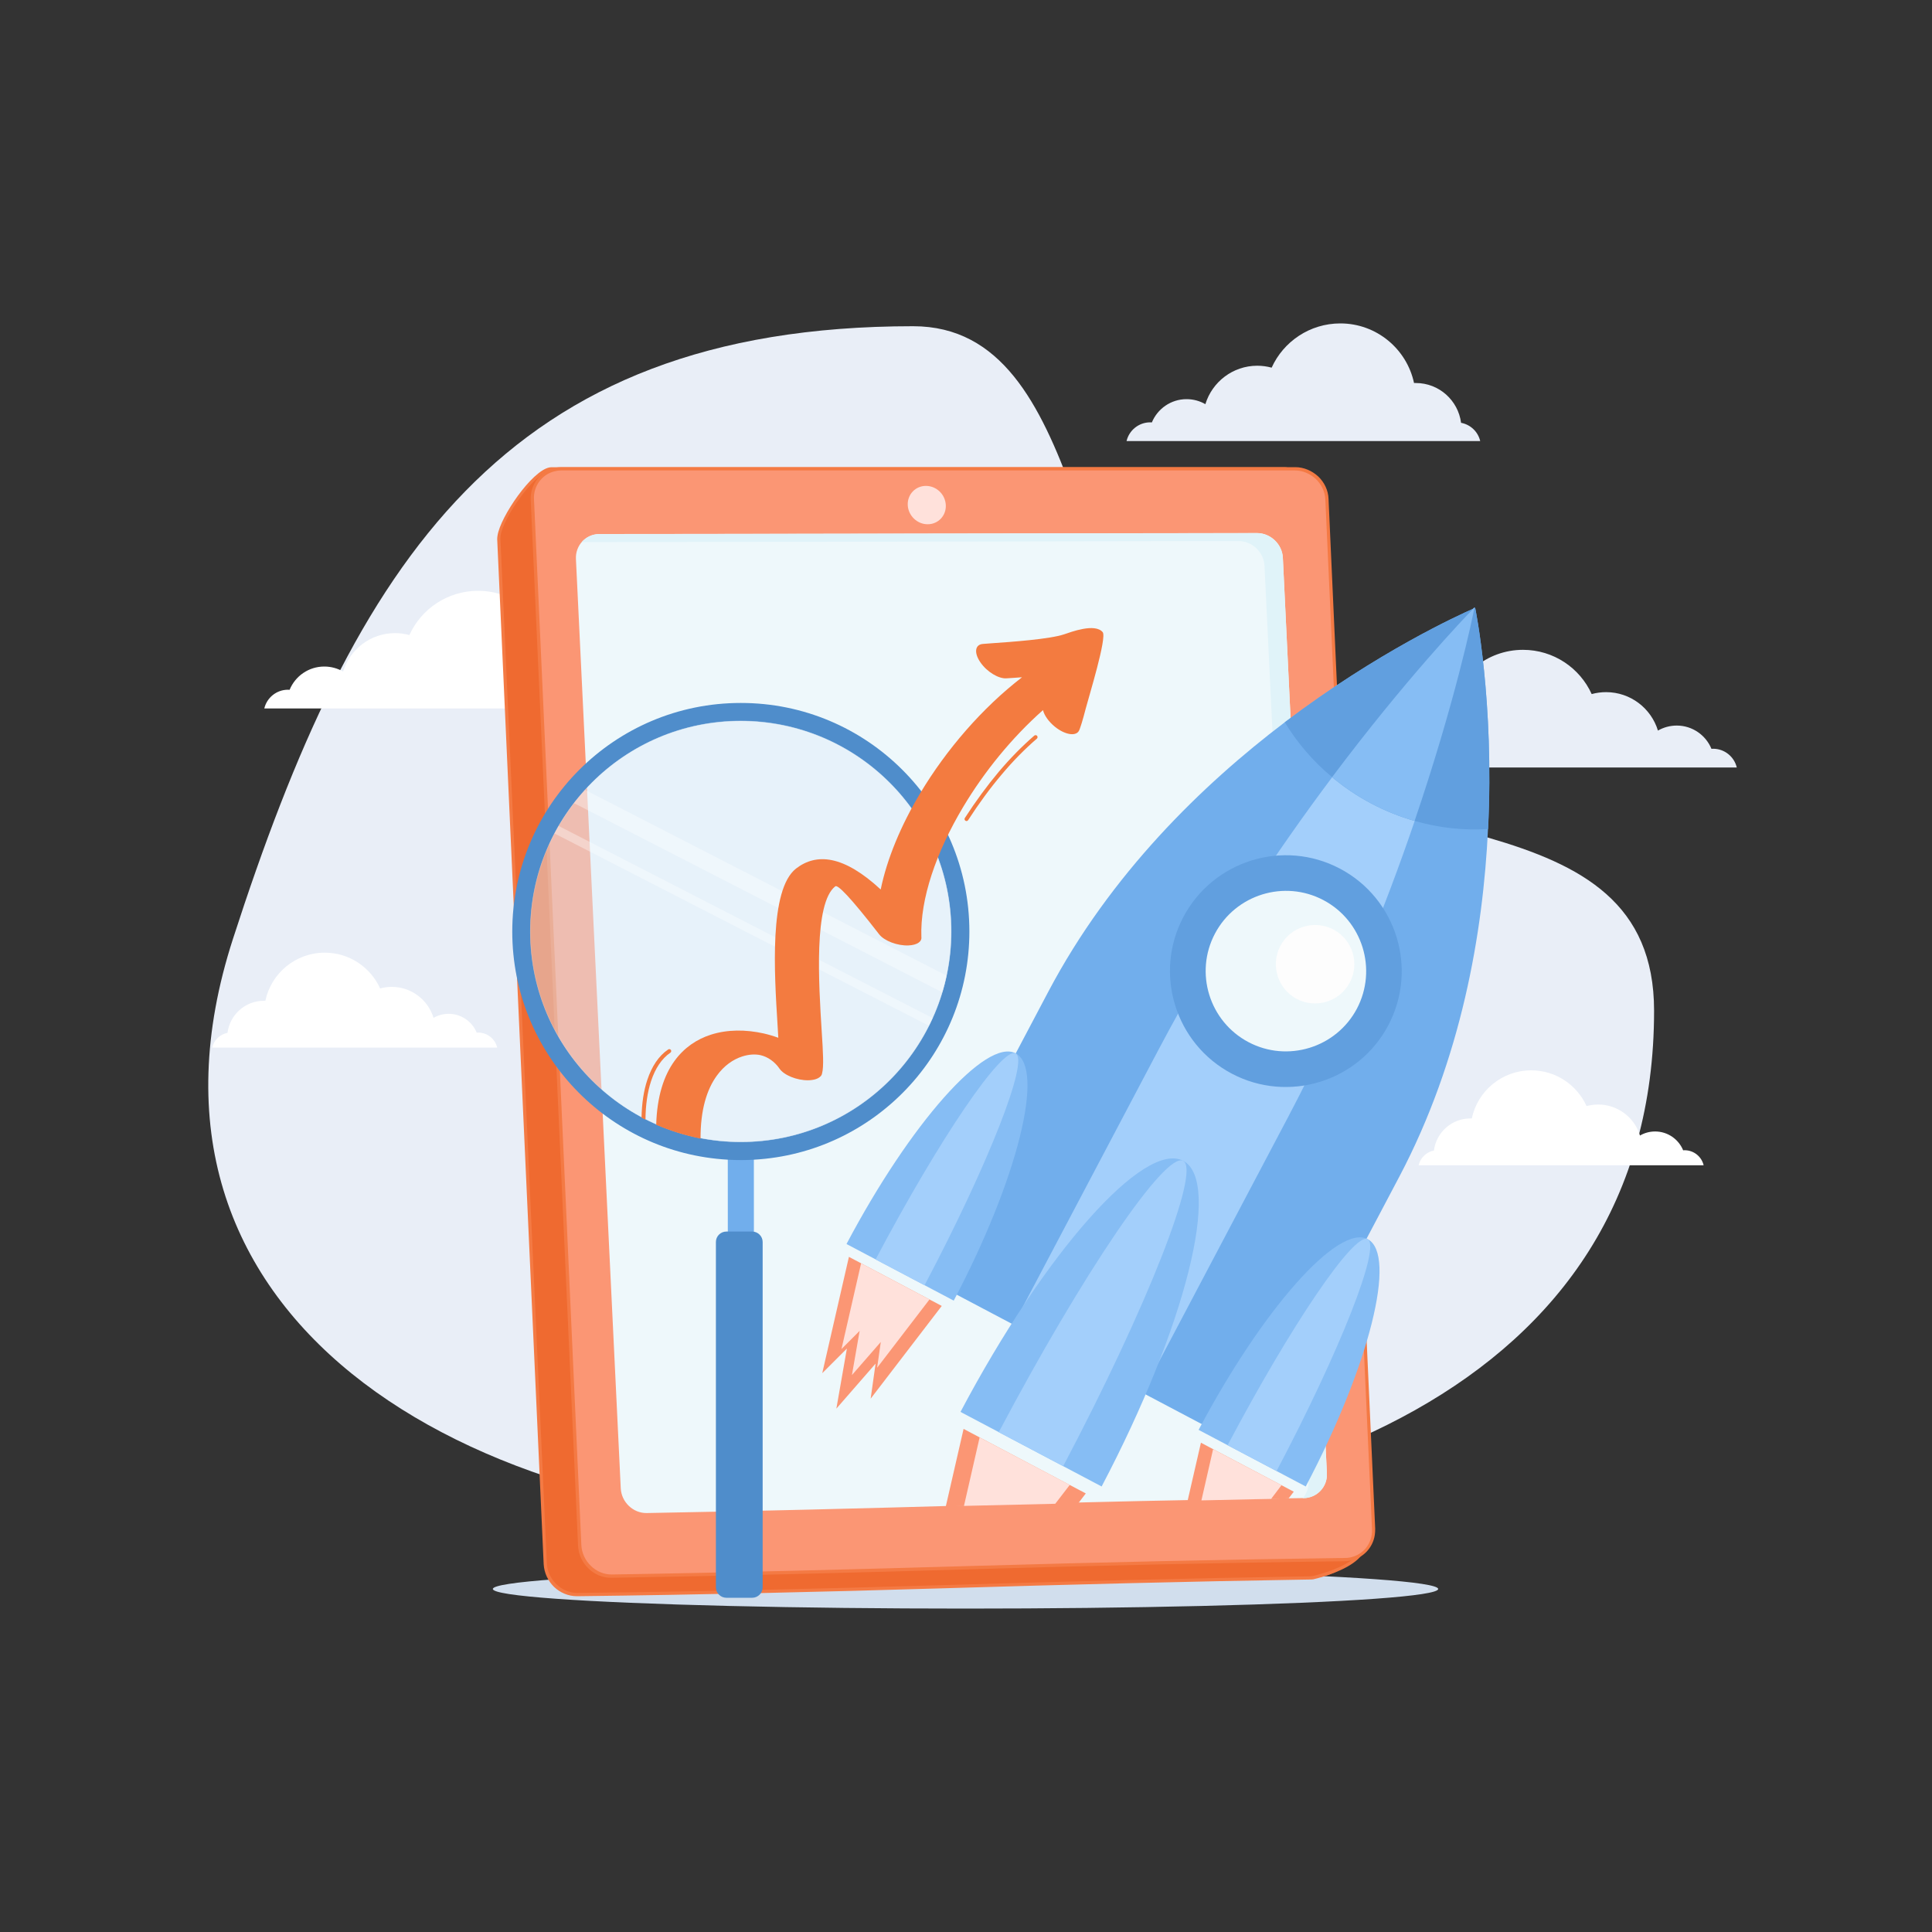 <?xml version="1.0" encoding="utf-8"?>
<svg xmlns="http://www.w3.org/2000/svg" enable-background="new 0 0 2000 2000" viewBox="0 0 2000 2000">
  <rect x="0" y="0" width="2000" height="2000" fill="#333333" stroke="none"/>
  <path clip-rule="evenodd" d="M1431.8,794.5h366.1c-2.6-11.1-12.6-19.4-24.5-19.4c-0.6,0-1.1,0-1.7,0.1c-5.8-14.1-19.7-24.1-35.9-24.1&#xD;&#xA;		c-7.1,0-13.8,1.9-19.5,5.2c-7-23-28.4-39.8-53.7-39.8c-5.1,0-10.1,0.7-14.9,2c-12.2-27-39.5-45.8-71.1-45.8&#xD;&#xA;		c-37.5,0-68.8,26.5-76.3,61.7c-0.6,0-1.3,0-1.9,0c-24,0-43.8,18-46.8,41.2C1441.8,777.4,1434,784.9,1431.8,794.5z" fill="#e9eef7" fill-rule="evenodd"/>
  <ellipse clip-rule="evenodd" cx="999.5" cy="1644.9" fill="#d1deed" fill-rule="evenodd" rx="489.3" ry="20.3"/>
  <path clip-rule="evenodd" d="M945.3,337.7c182.3,0,161.5,322,293.1,420.1c174.2,129.9,473.9,65.6,473.9,288.5&#xD;&#xA;			c0,391.4-388.7,533.2-812.3,533.2c-423.6,0-785.1-217.1-658.9-607.4C367.2,581.8,521.7,337.7,945.3,337.7z" fill="#e9eef7" fill-rule="evenodd"/>
  <path clip-rule="evenodd" d="M639.6,733.4H273.6c2.6-11.1,12.6-19.4,24.5-19.4c0.6,0,1.1,0,1.7,0.1c5.8-14.2,19.7-24.1,35.9-24.1&#xD;&#xA;		c7.1,0,13.8,1.9,19.5,5.2c7-23,28.4-39.8,53.7-39.8c5.1,0,10.1,0.7,14.9,2c12.2-27,39.5-45.8,71.1-45.8c37.5,0,68.8,26.5,76.3,61.7&#xD;&#xA;		c0.6,0,1.3,0,1.9,0c24,0,43.8,18,46.8,41.2C629.5,716.3,637.3,723.8,639.6,733.4z" fill="#fff" fill-rule="evenodd"/>
  <path clip-rule="evenodd" d="M570.6,485.4c126.6,0,253.1,0,379.7,0c126.6,0,253.2,0,379.9,0c17.3,0,7.5,54.1,8.8,71.3&#xD;&#xA;			c13.3,169.7,26.7,339.3,39.9,508.8c13.3,169.6,26.8,339.2,40.1,508.7c2.3,29.6-30.1,59-62.8,59.5c-126.6,1.8-253,5.3-379.4,9.1&#xD;&#xA;			c-126.4,3.8-252.8,6.8-379.3,8.1c-17.3,0.2-32.2-14.4-33-32c-8-176.8-16-353.7-24-530.5c-8-176.8-16-353.7-24-530.5&#xD;&#xA;			C515.6,540.2,553.3,485.4,570.6,485.4z" fill="#ef6a30" fill-rule="evenodd"/>
  <path clip-rule="evenodd" d="M570.9,483.7c126.6,0,253.1,0,379.7,0c126.6,0,253.2,0,379.9,0c14.1,0,12.2,29.6,10.8,52.4&#xD;&#xA;			c-0.5,8.3-1,15.8-0.6,20.2c13.3,169.7,26.7,339.2,39.9,508.8c13.3,169.6,26.7,339.2,40,508.8c0.1,0.8,0.1,1.8,0,2.8&#xD;&#xA;			c-1.4,9.1-2.1,25.6-14.7,37.2c-12.5,11.8-36.9,18.8-46.4,21c-1.3,0.2-2.5,0.2-3.5,0.2c-126.6,2-253,5.3-379.4,9.1&#xD;&#xA;			c-126.4,3.8-252.8,6.7-379.3,8.2c-9.1,0-17.5-3.7-23.8-9.7c-6.2-6.1-10.2-14.4-10.7-23.6c-8.1-176.8-16-353.7-24.1-530.5&#xD;&#xA;			c-8.1-176.8-16-353.7-24-530.5c0-1,0.1-2.1,0.3-3.4c1.4-10,10.4-26.8,21.1-41.5l0,0c10.8-14.8,23.6-27.6,32.6-29.3&#xD;&#xA;			C569.5,483.7,570.2,483.7,570.9,483.7L570.9,483.7z M1329.9,487c-126.7,0-253.3,0-379.9,0c-126.6,0-253.1,0-379.7,0&#xD;&#xA;			c-0.4,0-0.9,0.1-1.5,0.2c-8,1.5-19.9,13.6-30.2,27.7l0,0c-10.4,14.1-19.1,30.3-20.4,39.7c-0.1,1-0.2,2-0.2,2.8&#xD;&#xA;			c8,176.9,15.9,353.7,24,530.5c8.1,176.8,16,353.7,24.1,530.5c0.4,8.4,4.1,16,9.9,21.6c5.7,5.5,13.4,9,21.6,9&#xD;&#xA;			c126.5-1.4,252.9-4.3,379.3-8.1c126.4-3.8,252.9-7.1,379.4-9.1c0.9,0,1.8-0.1,2.8-0.3c8.8-2.1,32.6-8.8,44.6-20&#xD;&#xA;			c12-11.1,12.2-26.7,13.4-35c0.1-0.8,0.2-1.5,0.2-2.2c-13.4-169.5-26.8-339.1-40.1-508.7c-13.3-169.5-26.6-339.1-39.9-508.7&#xD;&#xA;			c-0.4-4.8,0-12.3,0.6-20.7C1339.3,514.8,1341,487,1329.9,487z" fill="#f47a44" fill-rule="evenodd"/>
  <path clip-rule="evenodd" d="M581.2,485.4c126.6,0,253.1,0,379.7,0c126.6,0,253.2,0,379.9,0c17.3,0,32.2,14.1,32.9,31.6&#xD;&#xA;			c8.1,177.8,16.1,355.6,24.1,533.2c8,177.7,16.1,355.4,24.1,533c0.8,17.4-12.8,31.5-30.1,31.7c-126.6,1.4-253.1,4.4-379.5,8.1&#xD;&#xA;			c-126.4,3.7-252.8,7.2-379.3,9c-17.3,0.2-32.2-14.3-33-31.9c-8.2-180.3-16.4-360.8-24.6-541.2c-8.3-180.4-16.4-360.9-24.5-541.4&#xD;&#xA;			C550.2,499.7,563.8,485.4,581.2,485.4z" fill="#fb9674" fill-rule="evenodd"/>
  <path clip-rule="evenodd" d="M581.3,483.6c126.6,0,253.1,0,379.7,0c126.6,0,253.2,0,379.9,0c9.1,0,17.5,3.9,23.8,9.7&#xD;&#xA;			c6.2,6,10.3,14.1,10.6,23.3c8,177.8,16,355.6,24.1,533.1c8.1,177.7,16.1,355.3,24.2,532.9c0,2.2-0.1,4.3-0.4,6.3&#xD;&#xA;			c-1,6.8-4.1,12.7-8.5,17.4c-4.5,4.7-10.4,7.9-17.1,9.3c-1.9,0.4-4,0.6-6,0.6c-126.6,1.5-253.1,4.4-379.5,8.1&#xD;&#xA;			c-126.4,3.7-252.8,7-379.3,9c-9.1,0.1-17.5-3.6-23.7-9.7c-6.3-6.1-10.3-14.4-10.7-23.6c-8.2-180.4-16.3-360.7-24.5-541.1&#xD;&#xA;			c-8.2-180.4-16.4-360.8-24.5-541.3c-0.1-2.1,0-4.3,0.3-6.3c1-6.8,4.1-13,8.5-17.7c4.5-4.8,10.4-8.2,17.1-9.5&#xD;&#xA;			C577.3,483.8,579.3,483.6,581.3,483.6L581.3,483.6z M1340.5,487c-126.7,0-253.3,0-379.9,0c-126.6,0-253.1,0-379.7,0&#xD;&#xA;			c-1.9,0-3.7,0.2-5.4,0.6c-5.9,1.1-11.1,4-15,8.2c-3.9,4.1-6.6,9.5-7.5,15.5c-0.3,1.9-0.3,3.7-0.2,5.7&#xD;&#xA;			c8.2,180.5,16.4,360.9,24.5,541.3c8.2,180.4,16.3,360.7,24.5,541.1c0.4,8.4,4.1,16,9.9,21.6c5.7,5.6,13.4,9,21.7,8.9&#xD;&#xA;			c126.5-2,252.9-5.4,379.3-9c126.4-3.6,252.9-6.5,379.5-8.1c1.8,0,3.6-0.1,5.4-0.5c5.8-1.2,11.1-4.1,14.9-8.1&#xD;&#xA;			c4-4.2,6.6-9.5,7.5-15.4c0.3-1.8,0.4-3.7,0.3-5.7c-8.1-177.5-16.1-355.2-24.2-532.9c-8.1-177.7-16.1-355.3-24.1-533.1&#xD;&#xA;			c-0.4-8.3-4.1-15.8-9.9-21.3C1356.4,490.5,1348.7,487,1340.5,487z" fill="#f47a44" fill-rule="evenodd"/>
  <path clip-rule="evenodd" d="M620.5,552.8c113.4-0.1,226.9-0.2,340.3-0.5c113.4-0.2,227-0.4,340.5-0.5c14,0,26,11.5,26.7,25.4&#xD;&#xA;			c7.6,158,15.2,315.9,22.8,474c7.6,157.9,15.2,315.8,22.8,473.9c0.7,14-10.2,25.5-24.2,25.7c-113.4,1.6-226.9,4.2-340.1,7.4&#xD;&#xA;			c-113.3,3.2-226.6,6.1-339.9,8.1c-14,0.2-26.1-11.3-26.8-25.6c-7.7-160.4-15.5-320.6-23.2-481c-7.7-160.4-15.5-320.6-23.2-481&#xD;&#xA;			C595.5,564.5,606.5,552.8,620.5,552.8z" fill="#eef8fb" fill-rule="evenodd"/>
  <path clip-rule="evenodd" d="M1282.2,560.1c14,0,26.1,11.5,26.8,25.5c7.6,158,15.2,316.2,22.8,474c7.6,157.9,15.2,316.1,22.8,474&#xD;&#xA;			c0.3,6.7-2,12.7-6,17.3c0.3,0,0.5,0,0.8,0c14-0.1,24.9-11.7,24.2-25.7c-7.6-158-15.2-315.9-22.8-473.9&#xD;&#xA;			c-7.6-158-15.2-315.9-22.8-474c-0.7-13.9-12.7-25.4-26.7-25.4c-113.5,0.1-227.1,0.2-340.5,0.5c-113.4,0.2-226.9,0.4-340.3,0.5&#xD;&#xA;			c-7.4,0-13.9,3.2-18.3,8.3c113.3-0.1,226.6-0.3,339.9-0.5C1055.5,560.5,1168.8,560.2,1282.2,560.1z" fill="#e0f3f9" fill-rule="evenodd"/>
  <path clip-rule="evenodd" d="M958.5,503c10.9,0,20.1,8.8,20.6,19.9c0.5,10.9-7.9,19.8-18.7,19.8c-10.9,0.1-20.2-8.9-20.7-19.8&#xD;&#xA;			C939.2,511.9,947.6,503,958.5,503z" fill="#ffe1db" fill-rule="evenodd"/>
  <g>
    <path clip-rule="evenodd" d="M1448.4,1218.4l-150.2,284.4L935,1311l150.2-284.4c64.3-121.8,159.4-214.2,244.9-279&#xD;&#xA;			c96.5-73.1,180.7-111.2,195-117.5l1.1-0.6l0.9-0.4c0,0,19.9,96.6,13.3,228.9C1535.3,965.5,1512.8,1096.4,1448.4,1218.4z" fill="#71aeec" fill-rule="evenodd"/>
    <path clip-rule="evenodd" d="M1332.9,1157.4l-150.1,284.4l-133.7-70.6l150.1-284.4c58.4-110.7,123.4-207,179.9-282.3&#xD;&#xA;			c75.8-101,136.4-164.4,146.1-174.3l1.3-1.4l-0.2,0.8c-1.7,8.9-19.7,96.5-61.8,220.2C1434.2,938.9,1391.3,1046.8,1332.9,1157.4z" fill="#a3cffb" fill-rule="evenodd"/>
    <path clip-rule="evenodd" d="M1540.5,858.2c-25.1,1.6-50.8-1.1-76.1-8.4c-15.2-4.3-30.2-10.3-44.8-18c-14.8-7.8-28.3-17-40.6-27.3&#xD;&#xA;			c-19.8-16.4-36.2-35.7-49-56.8c96.5-73.1,180.7-111.2,195-117.5l1.3-1.4l-0.2,0.8l0.9-0.4C1527.2,629.2,1547,725.8,1540.5,858.2z" fill="#619fdf" fill-rule="evenodd"/>
    <path clip-rule="evenodd" d="M1464.4,849.8c-15.2-4.3-30.2-10.3-44.8-18c-14.8-7.8-28.3-17-40.6-27.3c75.8-101,136.4-164.4,146.1-174.3&#xD;&#xA;			l1.3-1.4l-0.2,0.8C1524.6,638.5,1506.5,726.1,1464.4,849.8z" fill="#86bdf4" fill-rule="evenodd"/>
    <path clip-rule="evenodd" d="M1421,1052.7c-26.2,49.6-87.6,68.6-137.2,42.4c-49.6-26.2-68.6-87.6-42.4-137.2&#xD;&#xA;			c26.2-49.6,87.6-68.6,137.2-42.4C1428.2,941.6,1447.1,1003,1421,1052.7z" fill="#eef8fb" fill-rule="evenodd"/>
    <path clip-rule="evenodd" d="M1370,931.8c-40.5-21.4-90.9-5.8-112.3,34.7c-21.4,40.5-5.8,90.9,34.7,112.3c40.5,21.4,90.9,5.8,112.3-34.7&#xD;&#xA;			C1426,1003.5,1410.5,953.2,1370,931.8L1370,931.8z M1275.1,1111.4c-58.5-30.9-81-103.6-50.1-162.1c30.9-58.5,103.6-81,162.1-50.1&#xD;&#xA;			c58.5,30.9,81,103.6,50.1,162.1C1406.4,1119.8,1333.6,1142.3,1275.1,1111.4z" fill="#619fdf" fill-rule="evenodd"/>
    <path clip-rule="evenodd" d="M1397.3,1017.1c-10.5,19.8-35,27.4-54.9,17c-19.8-10.5-27.4-35-17-54.9c10.5-19.8,35-27.4,54.9-17&#xD;&#xA;			C1400.2,972.7,1407.8,997.3,1397.3,1017.1z" fill="#fdfdfd" fill-rule="evenodd"/>
    <path clip-rule="evenodd" d="M1351.7,1538.8c66-125.3,94.7-239.8,64.2-256c-30.5-16.1-108.9,72.2-175.1,197.4L1351.7,1538.8z" fill="#86bdf4" fill-rule="evenodd"/>
    <path clip-rule="evenodd" d="M1321.5,1522.8c66.1-125.3,108.3-232.7,94.3-240c-13.9-7.4-78.8,88-145,213.3L1321.5,1522.8z" fill="#a3cffb" fill-rule="evenodd"/>
    <polygon clip-rule="evenodd" fill="#fb9674" fill-rule="evenodd" points="1243.2 1493.5 1229.4 1553.6 1334 1551.1 1339.3 1544.2"/>
    <polygon clip-rule="evenodd" fill="#ffe1db" fill-rule="evenodd" points="1255.8 1500.2 1243.7 1553.2 1315.9 1551.6 1326.6 1537.5"/>
    <path clip-rule="evenodd" d="M1140.4,1538.8c86.9-165.1,124.7-315.8,84.5-337.1c-40.3-21.3-143.4,95-230.6,259.9L1140.4,1538.8z" fill="#86bdf4" fill-rule="evenodd"/>
    <path clip-rule="evenodd" d="M1100.6,1517.8c87-165,142.6-306.4,124.2-316.1c-18.4-9.7-103.7,116-190.9,280.9L1100.6,1517.8z" fill="#a3cffb" fill-rule="evenodd"/>
    <polygon clip-rule="evenodd" fill="#fb9674" fill-rule="evenodd" points="997.5 1479.2 979.1 1559.4 1116.2 1556.2 1124 1546"/>
    <polygon clip-rule="evenodd" fill="#ffe1db" fill-rule="evenodd" points="1014.1 1488 997.9 1558.9 1092.4 1556.7 1107.4 1537.2"/>
    <path clip-rule="evenodd" d="M987.3,1346.4c66-125.3,94.7-239.8,64.1-256c-30.5-16.1-108.9,72.2-175.1,197.4L987.3,1346.4z" fill="#86bdf4" fill-rule="evenodd"/>
    <path clip-rule="evenodd" d="M957.1,1330.5c66.1-125.3,108.3-232.7,94.3-240c-13.9-7.4-78.8,88-145,213.3L957.1,1330.5z" fill="#a3cffb" fill-rule="evenodd"/>
    <polygon clip-rule="evenodd" fill="#fb9674" fill-rule="evenodd" points="878.8 1301.1 851.2 1421.5 876.7 1396 865.8 1458.2 906.4 1411.6 901.3 1447.9 974.9 1351.9"/>
    <polygon clip-rule="evenodd" fill="#ffe1db" fill-rule="evenodd" points="891.4 1307.8 871.1 1396.5 889.9 1377.7 881.9 1423.5 911.8 1389.2 908 1415.9 962.2 1345.2"/>
  </g>
  <g>
    <path clip-rule="evenodd" d="M780.6,1618.3l-0.2-422.4c-4.5,0.3-9,0.4-13.5,0.4c-4.5,0-9-0.1-13.5-0.4l0.2,422.4&#xD;&#xA;				c0,7.5,6.1,13.6,13.5,13.6h0C774.5,1631.9,780.6,1625.8,780.6,1618.3z" fill="#71aeec" fill-rule="evenodd"/>
    <path clip-rule="evenodd" d="M1003.5,964.2c0,126.1-98.6,229.3-223,236.3c-4.5,0.3-9,0.4-13.5,0.4c-4.5,0-9-0.1-13.5-0.4&#xD;&#xA;				c-124.4-6.9-223.2-110-223.2-236.1c0-130.7,105.8-236.7,236.5-236.7C897.5,727.6,1003.4,833.5,1003.5,964.2L1003.5,964.2z&#xD;&#xA;				 M766.9,1182.1c120.3,0,217.8-97.6,217.8-217.9c0-120.3-97.6-217.8-218-217.8c-120.3,0-217.8,97.6-217.8,218&#xD;&#xA;				C549,1084.7,646.6,1182.2,766.9,1182.1z" fill="#4f8dcb" fill-rule="evenodd"/>
    <path clip-rule="evenodd" d="M984.7,964.2c0,120.3-97.5,217.9-217.8,217.9c-120.3,0-217.9-97.5-217.9-217.8&#xD;&#xA;				c0-120.3,97.5-217.9,217.8-218C887.1,746.4,984.7,843.9,984.7,964.2z" fill="#deecf9" fill-rule="evenodd" opacity=".46" stroke="#deecf9" stroke-miterlimit="2.613" stroke-width=".5"/>
    <path clip-rule="evenodd" d="M877.6,1008.8l87.9,45.1c-1.2,2.7-2.5,5.4-3.8,8l-79.3-40.7L608.7,880.6L574,862.8c1.4-2.6,2.8-5.2,4.3-7.8&#xD;&#xA;				l13,6.7L877.6,1008.8L877.6,1008.8z M975.5,1027.3c1.7-5.7,3.2-11.5,4.4-17.3l-144.4-74.2L605.7,817.7c-4,4.4-7.8,9-11.5,13.7&#xD;&#xA;				l260.7,133.9L975.5,1027.3L975.5,1027.3z M854.8,965.3c-1.9-3.1-3.8-6.2-5.8-9.4L854.8,965.3z" fill="#fff" fill-rule="evenodd" opacity=".35"/>
    <path clip-rule="evenodd" d="M751.9,1274.9h26.8c5.9,0,10.8,4.9,10.8,10.8v357.5c0,5.9-4.9,10.8-10.8,10.8h-26.8&#xD;&#xA;			c-5.9,0-10.8-4.9-10.8-10.8v-357.5C741.1,1279.7,746,1274.9,751.9,1274.9z" fill="#4f8dcb" fill-rule="evenodd"/>
  </g>
  <g>
    <path clip-rule="evenodd" d="M679.3,1164.4c0.8-29.5,8-51.1,19-66.2c10-13.8,23.2-22.5,37.6-27.1c17.1-5.5,36.2-5.4,54.6-1.3&#xD;&#xA;			c5.2,1.2,10.3,2.7,15.2,4.5l-0.8-13.6c-3.3-53.1-8.8-139.8,19.2-161.6c21.2-16.4,49.4-13.7,87.6,21.7c6.5-31.8,21-66.5,41.1-100&#xD;&#xA;			c26.8-44.7,63.7-87.7,105.2-119.7l-8.3,0.6c-6,0.4-3.5,0.2-7.8,0.5c-8.2,0.6-20.4-6.8-27.1-16.7c-6.7-9.8-5.5-18.3,2.7-18.9&#xD;&#xA;			l7.9-0.6c21.4-1.5,61.3-4.3,76.3-9.4c6.9-2.3,31.7-11.8,39.8-2.2c4.6,5.5-14.4,67-17.5,78.9c-3,11.6-5.9,21.4-7.3,23.6&#xD;&#xA;			c-3.6,5.6-14.7,3.5-24.7-4.6c-6.5-5.3-11-11.8-12.3-17.2c-32.2,28.5-60.8,63.7-82.6,100.2c-28,46.8-44.7,95.5-43.3,134.6&#xD;&#xA;			c0.7,4.8-4.3,8.4-13.3,8.8c-11.5,0.5-25.1-4.7-30.4-11.5c-30.4-39.2-42.9-51.6-45.4-49.7c-22.4,17.4-17.2,100.4-14,151.3&#xD;&#xA;			c1.3,20,2.2,35.4,0.3,42.4c-0.1,0.8-0.4,1.5-0.9,2.2c-0.2,0.4-0.4,0.7-0.7,0.9l-0.1,0c-2.2,2.4-6.7,3.9-12.8,4&#xD;&#xA;			c-11.7,0.1-25-5.3-29.6-12.1c-4.9-7.2-12.2-12.2-19.6-13.9c-5.4-1.2-11.9-0.9-18.8,1.3c-9.7,3.1-18.9,9.5-26.5,20&#xD;&#xA;			c-10.3,14.2-16.9,35.3-16.8,65.1C709.1,1175.4,693.8,1170.6,679.3,1164.4z" fill="#f37b40" fill-rule="evenodd"/>
    <path clip-rule="evenodd" d="M1002.2,849c-0.6,1-1.9,1.2-2.8,0.6c-0.9-0.6-1.2-1.9-0.6-2.8c11.4-17.6,23.1-33.5,35-47.7&#xD;&#xA;			c12-14.2,24.3-26.7,36.9-37.6c0.8-0.7,2.1-0.6,2.9,0.2c0.7,0.9,0.6,2.2-0.2,2.9c-12.4,10.7-24.6,23-36.4,37.1&#xD;&#xA;			C1025.1,815.7,1013.5,831.5,1002.2,849z" fill="#f37b40" fill-rule="evenodd"/>
    <path clip-rule="evenodd" d="M664.1,1157c0.3-14.6,2.2-27.8,6-39.1c4.6-13.9,11.7-24.8,21.6-31.5c0.9-0.6,2.2-0.4,2.8,0.5&#xD;&#xA;			c0.6,0.9,0.4,2.2-0.5,2.8c-9.1,6.2-15.7,16.4-20,29.4c-3.8,11.4-5.7,25-5.8,39.9C666.8,1158.4,665.4,1157.8,664.1,1157z" fill="#f37b40" fill-rule="evenodd"/>
  </g>
  <path clip-rule="evenodd" d="M1532.3,456.6h-366.1c2.6-11.1,12.6-19.4,24.5-19.4c0.6,0,1.1,0,1.7,0.1c5.8-14.1,19.7-24.1,35.9-24.1&#xD;&#xA;		c7.1,0,13.8,1.9,19.5,5.2c7-23,28.4-39.8,53.7-39.8c5.1,0,10.1,0.7,14.9,2c12.2-27,39.5-45.8,71.1-45.8c37.5,0,68.8,26.5,76.3,61.7&#xD;&#xA;		c0.6,0,1.3,0,1.9,0c24,0,43.8,18,46.8,41.2C1522.3,439.5,1530.1,447,1532.3,456.6z" fill="#e9eef7" fill-rule="evenodd"/>
  <path clip-rule="evenodd" d="M219.6,1084.5h295.1c-2.1-9-10.2-15.6-19.8-15.6c-0.5,0-0.9,0-1.4,0.1c-4.7-11.4-15.9-19.5-29-19.5&#xD;&#xA;		c-5.7,0-11.1,1.5-15.7,4.2c-5.6-18.6-22.9-32.1-43.3-32.1c-4.1,0-8.2,0.6-12,1.6c-9.9-21.8-31.8-37-57.3-37&#xD;&#xA;		c-30.2,0-55.5,21.3-61.5,49.8c-0.5,0-1,0-1.5,0c-19.4,0-35.3,14.5-37.7,33.2C227.7,1070.7,221.4,1076.7,219.6,1084.5z" fill="#fff" fill-rule="evenodd"/>
  <path clip-rule="evenodd" d="M1468.5,1206.3h295.1c-2.1-9-10.2-15.6-19.8-15.6c-0.5,0-0.9,0-1.4,0.1c-4.7-11.4-15.9-19.5-29-19.5&#xD;&#xA;		c-5.7,0-11.1,1.5-15.7,4.2c-5.6-18.6-22.9-32.1-43.3-32.1c-4.1,0-8.2,0.6-12,1.6c-9.9-21.8-31.8-37-57.3-37&#xD;&#xA;		c-30.2,0-55.5,21.3-61.5,49.8c-0.5,0-1,0-1.5,0c-19.4,0-35.3,14.5-37.7,33.2C1476.7,1192.5,1470.4,1198.5,1468.5,1206.3z" fill="#fff" fill-rule="evenodd"/>
</svg>